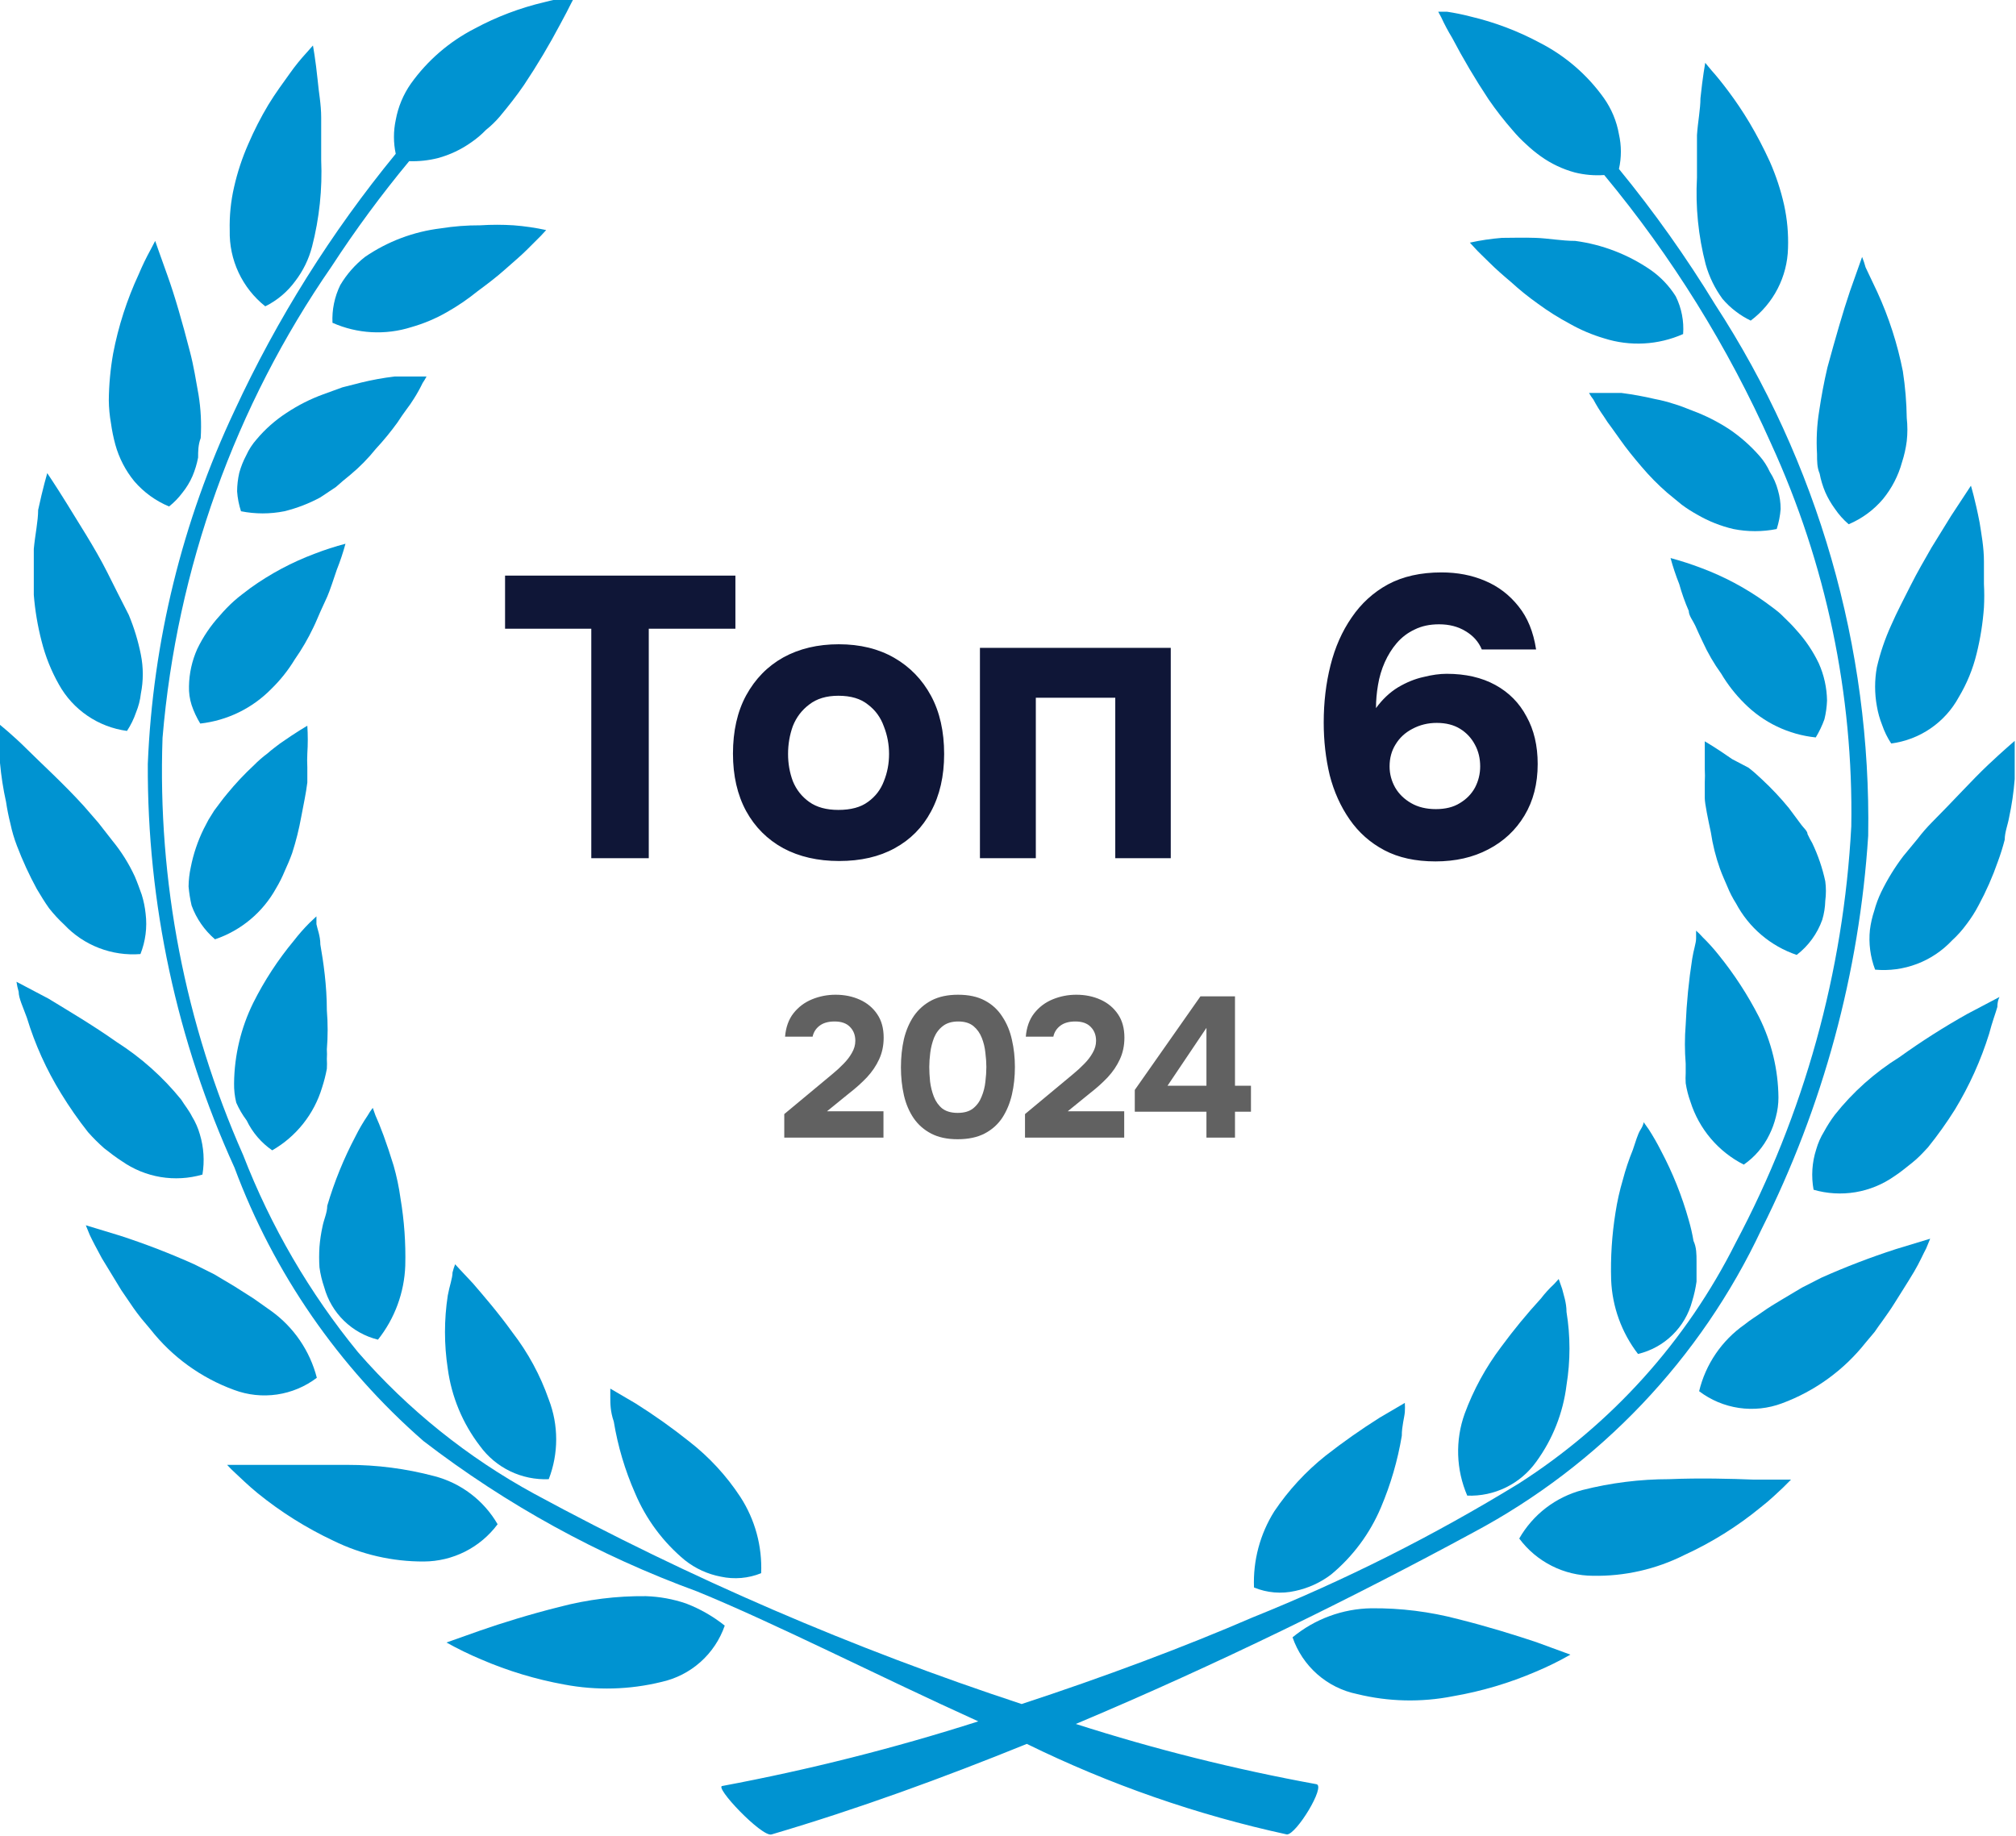 <svg width="101" height="92" viewBox="0 0 101 92" fill="none" xmlns="http://www.w3.org/2000/svg">
<g clip-path="url(#clip0_1565_644)">
<path d="M36.309 81.45C35.725 80.984 35.073 80.611 34.376 80.343C33.725 80.12 33.044 79.996 32.356 79.974C30.891 79.959 29.43 80.141 28.013 80.516C26.537 80.885 25.147 81.319 24.083 81.688L22.367 82.296C22.93 82.61 23.51 82.893 24.105 83.143C25.442 83.72 26.841 84.142 28.274 84.402C29.886 84.707 31.545 84.663 33.138 84.272C33.864 84.112 34.537 83.768 35.092 83.274C35.647 82.78 36.066 82.152 36.309 81.45Z" fill="#0093D1"/>
<path d="M31.814 74.807C32.364 76.113 33.22 77.267 34.311 78.172C34.836 78.589 35.455 78.872 36.114 78.997C36.789 79.143 37.493 79.083 38.133 78.823C38.191 77.472 37.827 76.137 37.091 75.002C36.395 73.941 35.53 73.003 34.529 72.224C33.667 71.537 32.768 70.899 31.836 70.313L30.576 69.575C30.576 69.575 30.576 69.749 30.576 70.031C30.576 70.313 30.576 70.726 30.75 71.225C30.953 72.459 31.31 73.662 31.814 74.807Z" fill="#0093D1"/>
<path d="M21.238 78.237C21.956 78.234 22.663 78.063 23.304 77.739C23.945 77.415 24.501 76.946 24.93 76.37C24.587 75.779 24.13 75.261 23.586 74.848C23.042 74.434 22.421 74.132 21.759 73.96C20.342 73.584 18.882 73.394 17.416 73.396C15.896 73.396 14.397 73.396 13.268 73.396H11.379C11.509 73.541 11.647 73.678 11.791 73.808C12.052 74.047 12.421 74.416 12.899 74.807C14.064 75.754 15.34 76.556 16.699 77.195C18.111 77.888 19.665 78.245 21.238 78.237Z" fill="#0093D1"/>
<path d="M24.039 72.441C24.431 72.984 24.952 73.421 25.555 73.713C26.157 74.004 26.823 74.142 27.492 74.113C27.989 72.828 27.989 71.403 27.492 70.118C27.069 68.906 26.453 67.77 25.668 66.753C24.951 65.755 24.213 64.908 23.692 64.3L23.041 63.606L22.802 63.345C22.748 63.479 22.705 63.617 22.671 63.758C22.671 64.04 22.519 64.431 22.433 64.908C22.247 66.124 22.247 67.361 22.433 68.577C22.622 69.983 23.176 71.315 24.039 72.441Z" fill="#0093D1"/>
<path d="M6.014 61.912L4.299 61.391L4.494 61.869C4.625 62.151 4.842 62.563 5.102 63.041L6.08 64.647L6.688 65.537L6.861 65.776L7.078 66.058L7.535 66.601C8.621 67.985 10.073 69.037 11.726 69.64C12.412 69.897 13.152 69.976 13.878 69.87C14.603 69.763 15.29 69.475 15.873 69.032C15.527 67.686 14.721 66.503 13.593 65.689L12.703 65.06L11.747 64.452L10.727 63.844L9.728 63.345C8.516 62.801 7.277 62.323 6.014 61.912Z" fill="#0093D1"/>
<path d="M16.243 64.496C16.418 65.133 16.759 65.713 17.232 66.175C17.706 66.637 18.294 66.964 18.936 67.122C19.777 66.062 20.256 64.762 20.304 63.41C20.332 62.283 20.252 61.157 20.065 60.045C19.989 59.488 19.873 58.937 19.718 58.395C19.544 57.831 19.37 57.31 19.218 56.898C19.067 56.485 18.915 56.116 18.806 55.877L18.676 55.508C18.579 55.632 18.492 55.763 18.415 55.899C18.189 56.232 17.986 56.581 17.807 56.941C17.222 58.049 16.749 59.212 16.395 60.414C16.395 60.762 16.222 61.109 16.157 61.456C16.083 61.793 16.032 62.134 16.005 62.477C15.983 62.816 15.983 63.157 16.005 63.497C16.05 63.837 16.131 64.171 16.243 64.496Z" fill="#0093D1"/>
<path d="M4.409 56.724C4.661 57.008 4.929 57.276 5.213 57.527C5.517 57.766 5.799 57.983 6.103 58.178C6.683 58.585 7.347 58.857 8.046 58.974C8.745 59.09 9.461 59.048 10.142 58.851C10.254 58.177 10.21 57.486 10.012 56.832C9.923 56.519 9.791 56.22 9.621 55.942C9.469 55.638 9.252 55.378 9.078 55.096C8.163 53.964 7.07 52.989 5.843 52.208C4.648 51.362 3.389 50.624 2.433 50.038L0.826 49.191C0.85 49.36 0.886 49.527 0.935 49.69C0.935 50.016 1.152 50.45 1.347 50.993C1.753 52.328 2.33 53.605 3.063 54.792C3.473 55.462 3.922 56.107 4.409 56.724Z" fill="#0093D1"/>
<path d="M12.357 56.138C12.646 56.74 13.088 57.257 13.638 57.636C14.843 56.944 15.737 55.818 16.136 54.488C16.236 54.182 16.315 53.87 16.375 53.554C16.385 53.388 16.385 53.221 16.375 53.055C16.385 52.896 16.385 52.737 16.375 52.578C16.428 51.927 16.428 51.274 16.375 50.624C16.375 49.365 16.201 48.193 16.049 47.324C16.049 46.89 15.897 46.543 15.853 46.304V45.913L15.506 46.239C15.227 46.519 14.966 46.816 14.724 47.129C13.926 48.089 13.241 49.138 12.683 50.255C12.069 51.505 11.742 52.878 11.727 54.271C11.721 54.6 11.757 54.928 11.836 55.248C11.975 55.564 12.149 55.862 12.357 56.138Z" fill="#0093D1"/>
<path d="M1.846 44.545C2.041 44.871 2.237 45.197 2.454 45.501C2.685 45.795 2.939 46.071 3.214 46.325C3.7 46.842 4.295 47.243 4.957 47.498C5.618 47.754 6.329 47.857 7.036 47.802C7.29 47.161 7.38 46.467 7.296 45.783C7.263 45.459 7.197 45.139 7.101 44.828C6.992 44.524 6.884 44.22 6.754 43.916C6.456 43.269 6.076 42.664 5.624 42.114L4.929 41.224L4.213 40.399C3.214 39.292 2.041 38.228 1.346 37.533C0.651 36.839 0 36.318 0 36.318C0 36.318 0 37.078 0 38.228C0.06 38.885 0.161 39.538 0.304 40.182C0.358 40.547 0.43 40.91 0.521 41.267C0.6 41.645 0.709 42.015 0.847 42.374C1.131 43.12 1.464 43.845 1.846 44.545Z" fill="#0093D1"/>
<path d="M10.772 47.063C12.077 46.622 13.169 45.708 13.834 44.502C14 44.224 14.145 43.934 14.268 43.634C14.398 43.351 14.529 43.047 14.637 42.744C14.83 42.147 14.982 41.537 15.093 40.92C15.202 40.334 15.332 39.748 15.397 39.205V38.445C15.385 38.214 15.385 37.982 15.397 37.751C15.427 37.288 15.427 36.824 15.397 36.361C15.397 36.361 14.833 36.687 14.029 37.251C13.834 37.403 13.617 37.555 13.399 37.751C13.16 37.928 12.935 38.124 12.726 38.337C12.245 38.783 11.795 39.262 11.38 39.77C11.141 40.052 10.946 40.334 10.729 40.616L10.446 41.072L10.207 41.528C9.906 42.141 9.687 42.79 9.556 43.46C9.488 43.774 9.451 44.094 9.447 44.415C9.475 44.737 9.526 45.056 9.599 45.37C9.838 46.026 10.242 46.609 10.772 47.063Z" fill="#0093D1"/>
<path d="M5.385 28.698C5.059 28.047 4.69 27.418 4.321 26.81L3.344 25.225C2.779 24.313 2.367 23.706 2.367 23.706C2.367 23.706 2.149 24.444 1.911 25.551C1.911 26.115 1.759 26.788 1.693 27.505C1.693 27.874 1.693 28.243 1.693 28.633C1.693 29.024 1.693 29.415 1.693 29.806C1.756 30.59 1.887 31.367 2.084 32.128C2.275 32.888 2.567 33.618 2.953 34.299C3.301 34.925 3.791 35.461 4.383 35.864C4.975 36.267 5.652 36.527 6.362 36.622C6.553 36.331 6.706 36.018 6.818 35.689C6.941 35.39 7.021 35.076 7.057 34.755C7.186 34.11 7.186 33.446 7.057 32.801C6.922 32.117 6.718 31.448 6.449 30.804C6.058 30.044 5.711 29.35 5.385 28.698Z" fill="#0093D1"/>
<path d="M13.594 34.516C14.046 34.076 14.44 33.58 14.767 33.04C15.123 32.532 15.435 31.995 15.701 31.434C15.831 31.173 15.94 30.891 16.048 30.652C16.157 30.414 16.287 30.131 16.395 29.893C16.504 29.654 16.743 28.937 16.873 28.547C17.043 28.121 17.188 27.686 17.308 27.244C16.785 27.381 16.27 27.548 15.766 27.743C14.623 28.171 13.543 28.747 12.552 29.458C12.27 29.675 11.966 29.893 11.727 30.11C11.471 30.339 11.232 30.586 11.01 30.848C10.553 31.346 10.173 31.91 9.881 32.519C9.618 33.107 9.478 33.742 9.468 34.386C9.458 34.703 9.502 35.018 9.598 35.32C9.707 35.646 9.853 35.96 10.033 36.253C11.385 36.101 12.643 35.488 13.594 34.516Z" fill="#0093D1"/>
<path d="M9.143 24.682C9.345 24.431 9.513 24.153 9.642 23.858C9.769 23.557 9.864 23.244 9.925 22.924C9.925 22.62 9.925 22.294 10.055 21.947C10.099 21.222 10.063 20.494 9.946 19.776C9.816 19.06 9.708 18.343 9.512 17.605C9.143 16.173 8.752 14.805 8.383 13.785C8.014 12.764 7.775 12.07 7.775 12.07L7.536 12.526C7.32 12.921 7.124 13.326 6.95 13.741C6.362 15.008 5.931 16.342 5.668 17.714C5.531 18.488 5.459 19.272 5.451 20.058C5.456 20.444 5.492 20.829 5.56 21.209C5.609 21.568 5.682 21.923 5.777 22.273C5.963 22.948 6.288 23.577 6.732 24.118C7.206 24.667 7.801 25.098 8.47 25.377C8.723 25.175 8.949 24.942 9.143 24.682Z" fill="#0093D1"/>
<path d="M21.173 19.19C21.244 19.086 21.31 18.977 21.369 18.865H20.934C20.63 18.865 20.239 18.865 19.762 18.865C19.199 18.933 18.641 19.035 18.09 19.169L17.156 19.407L16.2 19.755C15.55 19.991 14.93 20.305 14.354 20.688C13.792 21.053 13.287 21.499 12.856 22.012C12.643 22.253 12.467 22.523 12.335 22.816C12.188 23.092 12.072 23.383 11.988 23.684C11.918 23.99 11.881 24.303 11.879 24.617C11.902 24.957 11.968 25.293 12.074 25.616C12.791 25.759 13.529 25.759 14.246 25.616C14.874 25.462 15.48 25.229 16.048 24.921L16.83 24.4L17.178 24.096L17.547 23.793C18.017 23.403 18.446 22.966 18.828 22.49C19.217 22.071 19.579 21.629 19.914 21.166L20.131 20.84L20.348 20.536C20.488 20.355 20.618 20.166 20.739 19.972C20.899 19.72 21.044 19.459 21.173 19.19Z" fill="#0093D1"/>
<path d="M13.29 15.348C13.883 15.055 14.397 14.623 14.788 14.089C15.185 13.573 15.473 12.982 15.635 12.352C16 10.935 16.154 9.472 16.091 8.01C16.091 7.641 16.091 7.272 16.091 6.903V5.883C16.091 5.21 15.961 4.58 15.917 4.038C15.809 2.974 15.678 2.279 15.678 2.279L15.352 2.648C15.056 2.97 14.78 3.311 14.527 3.669C14.202 4.125 13.811 4.646 13.442 5.253C13.066 5.882 12.732 6.534 12.443 7.207C12.134 7.906 11.894 8.633 11.726 9.378C11.563 10.089 11.49 10.819 11.509 11.549C11.492 12.277 11.644 12.998 11.953 13.657C12.262 14.316 12.719 14.895 13.29 15.348Z" fill="#0093D1"/>
<path d="M23.931 14.588C24.431 14.219 24.887 13.872 25.299 13.503C25.712 13.134 26.081 12.83 26.385 12.526C26.689 12.222 26.928 11.983 27.102 11.81L27.363 11.527C26.826 11.411 26.282 11.331 25.734 11.289C25.177 11.253 24.619 11.253 24.062 11.289C23.4 11.286 22.739 11.337 22.085 11.441C20.722 11.605 19.418 12.096 18.285 12.873C17.789 13.263 17.369 13.741 17.047 14.284C16.761 14.871 16.626 15.521 16.657 16.173C17.903 16.726 19.309 16.803 20.609 16.39C21.223 16.216 21.813 15.968 22.368 15.652C22.918 15.342 23.441 14.986 23.931 14.588Z" fill="#0093D1"/>
<path d="M21.216 72.202C25.373 75.396 29.994 77.937 34.919 79.735C38.849 81.341 43.887 83.924 49.012 86.247C44.813 87.59 40.534 88.67 36.2 89.482C35.722 89.482 38.176 92.065 38.654 91.913C42.997 90.632 47.21 89.091 51.444 87.376C55.588 89.41 59.963 90.933 64.474 91.913C64.952 91.913 66.428 89.482 65.951 89.395C61.872 88.651 57.846 87.643 53.898 86.377C61.021 83.382 67.883 79.995 73.812 76.782C80.141 73.409 85.207 68.078 88.253 61.587C91.337 55.44 93.153 48.737 93.595 41.875C93.749 32.438 91.079 23.171 85.929 15.261C84.481 12.888 82.87 10.617 81.108 8.466C81.237 7.894 81.237 7.301 81.108 6.729C80.994 6.073 80.734 5.45 80.348 4.906C79.519 3.746 78.424 2.8 77.156 2.149C76.054 1.556 74.878 1.111 73.66 0.825C73.273 0.724 72.882 0.645 72.487 0.586H72.053L72.205 0.868C72.366 1.218 72.547 1.559 72.748 1.889C73.303 2.946 73.912 3.975 74.572 4.971C74.946 5.516 75.352 6.038 75.788 6.534C75.995 6.781 76.22 7.013 76.461 7.229C76.692 7.449 76.939 7.652 77.199 7.837C77.712 8.203 78.285 8.475 78.893 8.64C79.375 8.761 79.874 8.805 80.37 8.77C83.76 12.853 86.573 17.381 88.73 22.229C91.484 28.239 92.857 34.788 92.748 41.398C92.363 48.699 90.384 55.827 86.95 62.281C84.481 67.201 80.73 71.364 76.092 74.329C71.843 76.934 67.383 79.178 62.758 81.037C59.349 82.513 55.288 84.033 51.184 85.379C42.75 82.605 34.581 79.081 26.775 74.85C23.431 73.028 20.438 70.624 17.937 67.752C15.509 64.784 13.567 61.45 12.182 57.874C9.272 51.301 7.891 44.153 8.143 36.969C8.853 28.492 11.773 20.348 16.612 13.351C17.805 11.519 19.103 9.758 20.499 8.075C20.982 8.092 21.464 8.04 21.933 7.923C22.541 7.759 23.114 7.487 23.627 7.12C23.885 6.942 24.125 6.739 24.343 6.512C24.596 6.311 24.828 6.085 25.038 5.839C25.472 5.318 25.885 4.797 26.254 4.255C26.914 3.266 27.523 2.244 28.078 1.194C28.317 0.76 28.491 0.412 28.621 0.152L28.773 -0.13H28.447C28.052 -0.074 27.661 0.006 27.275 0.108C26.056 0.394 24.881 0.839 23.779 1.433C22.51 2.084 21.415 3.029 20.586 4.19C20.204 4.735 19.945 5.357 19.826 6.013C19.707 6.571 19.707 7.148 19.826 7.706C16.599 11.638 13.885 15.964 11.748 20.579C9.132 26.127 7.655 32.143 7.405 38.272C7.372 45.25 8.854 52.153 11.748 58.504C13.713 63.787 16.968 68.496 21.216 72.202Z" fill="#0093D1"/>
<path d="M72.791 84.988C74.225 84.742 75.624 84.326 76.96 83.751C77.549 83.504 78.122 83.221 78.676 82.904L76.96 82.275C75.918 81.927 74.528 81.493 73.051 81.124C71.634 80.75 70.174 80.568 68.708 80.581C67.264 80.603 65.87 81.117 64.756 82.036C65.001 82.75 65.429 83.388 65.996 83.887C66.564 84.386 67.251 84.728 67.992 84.879C69.564 85.265 71.202 85.302 72.791 84.988Z" fill="#0093D1"/>
<path d="M64.886 79.713C65.541 79.575 66.157 79.293 66.689 78.888C67.78 77.983 68.636 76.829 69.186 75.523C69.673 74.374 70.023 73.172 70.229 71.941C70.229 71.442 70.359 71.03 70.381 70.747C70.391 70.596 70.391 70.443 70.381 70.291L69.121 71.03C68.185 71.62 67.279 72.258 66.407 72.94C65.416 73.731 64.552 74.668 63.844 75.719C63.126 76.86 62.771 78.192 62.824 79.539C63.477 79.809 64.198 79.87 64.886 79.713Z" fill="#0093D1"/>
<path d="M83.627 74.112C82.162 74.113 80.704 74.295 79.284 74.655C78.62 74.829 77.997 75.133 77.453 75.55C76.908 75.968 76.453 76.49 76.113 77.086C76.541 77.663 77.098 78.131 77.739 78.455C78.379 78.779 79.087 78.95 79.805 78.953C81.394 78.983 82.967 78.625 84.387 77.911C85.758 77.283 87.043 76.481 88.209 75.523C88.687 75.154 89.056 74.785 89.317 74.546L89.729 74.134H87.84C86.776 74.091 85.147 74.047 83.627 74.112Z" fill="#0093D1"/>
<path d="M73.508 74.937C74.179 74.962 74.845 74.821 75.448 74.525C76.05 74.23 76.57 73.789 76.961 73.244C77.787 72.114 78.311 70.791 78.481 69.401C78.679 68.187 78.679 66.948 78.481 65.733C78.481 65.255 78.329 64.865 78.264 64.582L78.09 64.083L77.852 64.344C77.615 64.564 77.397 64.803 77.2 65.06C76.491 65.834 75.824 66.646 75.202 67.491C74.434 68.51 73.819 69.637 73.378 70.834C72.9 72.169 72.947 73.635 73.508 74.937Z" fill="#0093D1"/>
<path d="M93.464 67.274L93.92 66.731L94.115 66.449L94.289 66.21C94.506 65.906 94.723 65.602 94.897 65.32C95.071 65.038 95.614 64.191 95.896 63.714C96.178 63.236 96.352 62.824 96.504 62.542L96.7 62.064L94.984 62.585C93.714 62.996 92.467 63.474 91.249 64.018L90.272 64.517L89.251 65.125C88.925 65.32 88.6 65.516 88.296 65.733C87.992 65.95 87.666 66.145 87.405 66.362C86.262 67.161 85.451 68.35 85.125 69.705C85.709 70.148 86.395 70.436 87.121 70.543C87.846 70.649 88.586 70.57 89.273 70.313C90.922 69.704 92.372 68.653 93.464 67.274Z" fill="#0093D1"/>
<path d="M84.604 61.131C84.267 59.926 83.801 58.762 83.214 57.657C83.03 57.293 82.827 56.938 82.606 56.594L82.346 56.225C82.346 56.225 82.346 56.355 82.194 56.594C82.042 56.833 81.955 57.18 81.803 57.614C81.604 58.102 81.437 58.602 81.303 59.112C81.142 59.653 81.019 60.204 80.934 60.762C80.756 61.874 80.683 63.001 80.717 64.126C80.771 65.473 81.241 66.77 82.063 67.839C82.713 67.684 83.309 67.356 83.787 66.889C84.265 66.423 84.607 65.836 84.778 65.19C84.875 64.871 84.948 64.544 84.995 64.213C84.995 63.866 84.995 63.54 84.995 63.193C84.995 62.846 84.995 62.498 84.843 62.173C84.784 61.821 84.704 61.473 84.604 61.131Z" fill="#0093D1"/>
<path d="M100.067 50.45C100.067 50.124 100.176 49.951 100.176 49.951L98.569 50.797C97.392 51.456 96.254 52.181 95.159 52.968C93.923 53.738 92.828 54.714 91.924 55.855C91.722 56.124 91.541 56.407 91.381 56.702C91.21 56.98 91.079 57.279 90.99 57.592C90.78 58.244 90.736 58.938 90.859 59.611C91.54 59.808 92.257 59.85 92.956 59.734C93.655 59.617 94.319 59.345 94.899 58.938C95.203 58.743 95.485 58.504 95.789 58.265C96.093 58.026 96.332 57.766 96.593 57.483C97.078 56.881 97.528 56.25 97.939 55.595C98.663 54.403 99.239 53.127 99.654 51.796C99.806 51.21 99.98 50.754 100.067 50.45Z" fill="#0093D1"/>
<path d="M87.362 58.352C87.911 57.972 88.353 57.456 88.643 56.854C88.784 56.57 88.893 56.272 88.969 55.964C89.055 55.645 89.099 55.317 89.099 54.987C89.085 53.584 88.751 52.203 88.122 50.949C87.558 49.848 86.881 48.807 86.102 47.845C85.854 47.532 85.585 47.234 85.299 46.955C85.198 46.84 85.089 46.731 84.973 46.629V47.02C84.973 47.259 84.843 47.606 84.778 48.04C84.607 49.133 84.498 50.235 84.452 51.34C84.399 51.99 84.399 52.644 84.452 53.294V53.771C84.442 53.938 84.442 54.105 84.452 54.271C84.501 54.589 84.581 54.902 84.691 55.204C84.905 55.88 85.251 56.506 85.71 57.047C86.168 57.587 86.73 58.031 87.362 58.352Z" fill="#0093D1"/>
<path d="M96.787 41.202C96.531 41.462 96.291 41.737 96.071 42.027L95.354 42.895C94.926 43.458 94.555 44.061 94.246 44.697C94.102 44.997 93.986 45.31 93.899 45.631C93.796 45.941 93.723 46.261 93.682 46.586C93.611 47.263 93.7 47.947 93.942 48.583C94.651 48.648 95.366 48.551 96.032 48.299C96.698 48.047 97.298 47.647 97.786 47.129C98.06 46.88 98.307 46.603 98.525 46.304C98.754 46.004 98.958 45.684 99.132 45.349C99.508 44.651 99.828 43.925 100.088 43.178C100.223 42.815 100.339 42.446 100.435 42.071C100.435 41.702 100.588 41.333 100.653 40.964C100.791 40.327 100.885 39.681 100.935 39.031C100.935 37.881 100.935 37.121 100.935 37.121C100.935 37.121 100.37 37.599 99.588 38.337C98.807 39.075 97.786 40.204 96.787 41.202Z" fill="#0093D1"/>
<path d="M91.293 46.087C91.386 45.777 91.437 45.456 91.445 45.132C91.488 44.807 91.488 44.479 91.445 44.155C91.303 43.495 91.084 42.854 90.794 42.245C90.706 42.097 90.626 41.945 90.555 41.789C90.555 41.637 90.359 41.485 90.251 41.333L89.621 40.486C89.206 39.978 88.756 39.5 88.275 39.053C88.061 38.846 87.837 38.65 87.602 38.467L86.776 38.033C85.973 37.469 85.408 37.143 85.408 37.143C85.408 37.143 85.408 37.708 85.408 38.532C85.42 38.757 85.42 38.981 85.408 39.205C85.408 39.466 85.408 39.705 85.408 39.987C85.408 40.269 85.582 41.094 85.712 41.702C85.805 42.323 85.958 42.934 86.168 43.525C86.277 43.829 86.407 44.111 86.537 44.415C86.656 44.71 86.801 44.994 86.972 45.262C87.619 46.479 88.706 47.403 90.012 47.845C90.6 47.395 91.044 46.784 91.293 46.087Z" fill="#0093D1"/>
<path d="M94.03 33.431C93.912 34.077 93.912 34.739 94.03 35.385C94.084 35.704 94.171 36.017 94.291 36.318C94.403 36.647 94.556 36.961 94.747 37.251C95.455 37.16 96.131 36.901 96.72 36.497C97.309 36.093 97.794 35.556 98.134 34.929C98.538 34.254 98.839 33.522 99.025 32.758C99.215 31.996 99.338 31.218 99.394 30.435C99.415 30.044 99.415 29.653 99.394 29.263C99.394 28.872 99.394 28.503 99.394 28.134C99.394 27.418 99.264 26.745 99.177 26.18C98.96 25.051 98.742 24.335 98.742 24.335L97.743 25.855L96.766 27.439C96.419 28.047 96.05 28.677 95.724 29.328C95.398 29.979 95.029 30.674 94.747 31.325C94.438 32.001 94.198 32.707 94.03 33.431Z" fill="#0093D1"/>
<path d="M91.12 33.236C90.828 32.626 90.448 32.063 89.991 31.564C89.774 31.303 89.513 31.065 89.274 30.826C89.035 30.587 88.731 30.392 88.449 30.175C87.458 29.463 86.378 28.887 85.235 28.46C84.73 28.268 84.215 28.101 83.693 27.96C83.813 28.402 83.958 28.837 84.128 29.263C84.255 29.722 84.415 30.172 84.606 30.609C84.606 30.848 84.823 31.108 84.931 31.347C85.04 31.586 85.17 31.89 85.3 32.15C85.557 32.715 85.87 33.254 86.234 33.757C86.553 34.296 86.94 34.792 87.385 35.233C88.344 36.202 89.611 36.809 90.968 36.948C91.143 36.659 91.289 36.354 91.403 36.036C91.478 35.73 91.521 35.417 91.533 35.102C91.523 34.459 91.383 33.824 91.12 33.236Z" fill="#0093D1"/>
<path d="M93.29 12.873L92.682 14.588C92.335 15.608 91.944 16.976 91.553 18.409C91.379 19.147 91.249 19.863 91.141 20.579C91.024 21.297 90.988 22.025 91.032 22.75C91.032 23.098 91.032 23.423 91.162 23.727C91.223 24.047 91.318 24.36 91.445 24.661C91.574 24.952 91.734 25.228 91.922 25.486C92.118 25.776 92.352 26.039 92.617 26.267C93.28 25.988 93.868 25.556 94.333 25.008C94.777 24.467 95.103 23.838 95.288 23.163C95.401 22.817 95.481 22.46 95.527 22.099C95.569 21.717 95.569 21.331 95.527 20.948C95.516 20.163 95.451 19.38 95.332 18.604C95.062 17.234 94.632 15.901 94.05 14.631L93.464 13.394C93.417 13.217 93.359 13.043 93.29 12.873Z" fill="#0093D1"/>
<path d="M88.665 23.64C88.532 23.348 88.357 23.077 88.144 22.837C87.702 22.334 87.199 21.889 86.645 21.513C86.067 21.134 85.448 20.82 84.799 20.579C84.474 20.449 84.148 20.319 83.844 20.232C83.538 20.132 83.226 20.052 82.91 19.993C82.358 19.863 81.8 19.762 81.238 19.689C80.76 19.689 80.369 19.689 80.065 19.689H79.609C79.672 19.804 79.744 19.913 79.826 20.015C79.981 20.308 80.156 20.591 80.348 20.862C80.468 21.056 80.599 21.245 80.739 21.426L80.956 21.73L81.173 22.034C81.477 22.468 81.846 22.924 82.237 23.38C82.63 23.846 83.059 24.281 83.518 24.682L83.887 24.986L84.257 25.29C84.506 25.474 84.767 25.641 85.038 25.79C85.6 26.117 86.207 26.358 86.841 26.506C87.558 26.649 88.296 26.649 89.012 26.506C89.116 26.182 89.182 25.847 89.208 25.507C89.209 25.192 89.165 24.877 89.077 24.574C88.99 24.243 88.851 23.928 88.665 23.64Z" fill="#0093D1"/>
<path d="M87.71 16.064C88.274 15.64 88.736 15.093 89.059 14.465C89.382 13.838 89.56 13.145 89.578 12.439C89.604 11.71 89.538 10.981 89.382 10.268C89.215 9.523 88.974 8.796 88.666 8.097C88.361 7.428 88.02 6.776 87.645 6.144C87.318 5.597 86.963 5.068 86.581 4.559C86.255 4.125 85.973 3.777 85.756 3.539L85.43 3.148C85.43 3.148 85.3 3.864 85.191 4.928C85.191 5.471 85.061 6.1 85.017 6.773V7.794C85.017 8.163 85.017 8.532 85.017 8.901C84.937 10.362 85.084 11.826 85.452 13.242C85.627 13.867 85.914 14.456 86.299 14.979C86.689 15.434 87.17 15.804 87.71 16.064Z" fill="#0093D1"/>
<path d="M82.694 13.524C81.567 12.749 80.272 12.25 78.916 12.07C78.242 12.07 77.569 11.94 76.939 11.918C76.31 11.896 75.745 11.918 75.246 11.918C74.705 11.961 74.168 12.041 73.639 12.157L73.899 12.439C74.051 12.613 74.312 12.851 74.616 13.155C74.92 13.459 75.289 13.785 75.702 14.132C76.128 14.521 76.577 14.884 77.048 15.217C77.552 15.588 78.082 15.922 78.633 16.216C79.182 16.528 79.765 16.776 80.371 16.954C81.67 17.367 83.076 17.29 84.323 16.737C84.371 16.086 84.244 15.434 83.954 14.848C83.627 14.327 83.199 13.877 82.694 13.524Z" fill="#0093D1"/>
<path d="M29.623 43V31.5H25.303V28.84H36.843V31.5H32.503V43H29.623ZM42.041 43.14C40.975 43.14 40.041 42.927 39.242 42.5C38.441 42.06 37.822 41.44 37.382 40.64C36.941 39.827 36.721 38.867 36.721 37.76C36.721 36.627 36.941 35.653 37.382 34.84C37.835 34.013 38.455 33.38 39.242 32.94C40.041 32.5 40.968 32.28 42.022 32.28C43.088 32.28 44.015 32.507 44.801 32.96C45.588 33.413 46.202 34.047 46.642 34.86C47.081 35.673 47.301 36.647 47.301 37.78C47.301 38.887 47.081 39.847 46.642 40.66C46.215 41.46 45.608 42.073 44.822 42.5C44.048 42.927 43.121 43.14 42.041 43.14ZM42.002 40.58C42.628 40.58 43.121 40.447 43.481 40.18C43.855 39.913 44.121 39.567 44.282 39.14C44.455 38.713 44.541 38.26 44.541 37.78C44.541 37.3 44.455 36.84 44.282 36.4C44.121 35.947 43.855 35.58 43.481 35.3C43.121 35.007 42.628 34.86 42.002 34.86C41.401 34.86 40.915 35.007 40.541 35.3C40.168 35.58 39.895 35.94 39.721 36.38C39.562 36.82 39.481 37.287 39.481 37.78C39.481 38.26 39.562 38.713 39.721 39.14C39.895 39.567 40.168 39.913 40.541 40.18C40.915 40.447 41.401 40.58 42.002 40.58ZM49.094 43V32.46H58.654V43H55.874V34.96H51.894V43H49.094ZM71.916 43.16C70.916 43.16 70.063 42.973 69.356 42.6C68.65 42.227 68.07 41.713 67.617 41.06C67.163 40.407 66.83 39.667 66.617 38.84C66.416 38 66.317 37.12 66.317 36.2C66.317 35.187 66.43 34.233 66.656 33.34C66.883 32.433 67.237 31.633 67.716 30.94C68.197 30.233 68.803 29.68 69.537 29.28C70.283 28.88 71.177 28.68 72.216 28.68C73.016 28.68 73.743 28.82 74.397 29.1C75.063 29.38 75.623 29.807 76.076 30.38C76.53 30.94 76.823 31.66 76.957 32.54H74.237C74.076 32.153 73.803 31.847 73.416 31.62C73.043 31.393 72.603 31.28 72.097 31.28C71.63 31.28 71.223 31.367 70.876 31.54C70.53 31.7 70.23 31.927 69.977 32.22C69.737 32.5 69.537 32.82 69.376 33.18C69.216 33.54 69.103 33.92 69.037 34.32C68.97 34.707 68.936 35.093 68.936 35.48C69.257 35.04 69.623 34.693 70.037 34.44C70.463 34.187 70.89 34.013 71.317 33.92C71.743 33.813 72.13 33.76 72.477 33.76C73.423 33.76 74.237 33.947 74.916 34.32C75.597 34.693 76.117 35.22 76.477 35.9C76.85 36.567 77.037 37.36 77.037 38.28C77.037 39.267 76.817 40.127 76.376 40.86C75.936 41.593 75.33 42.16 74.556 42.56C73.796 42.96 72.916 43.16 71.916 43.16ZM71.936 40.54C72.416 40.54 72.817 40.44 73.136 40.24C73.47 40.04 73.723 39.78 73.897 39.46C74.07 39.127 74.156 38.773 74.156 38.4C74.156 38 74.07 37.64 73.897 37.32C73.723 36.987 73.477 36.72 73.156 36.52C72.837 36.32 72.443 36.22 71.977 36.22C71.537 36.22 71.13 36.32 70.757 36.52C70.397 36.707 70.117 36.967 69.916 37.3C69.716 37.62 69.617 37.987 69.617 38.4C69.617 38.773 69.71 39.127 69.897 39.46C70.083 39.78 70.35 40.04 70.697 40.24C71.043 40.44 71.457 40.54 71.936 40.54Z" fill="#0F1637"/>
<path d="M39.291 57V55.82L41.251 54.19C41.391 54.07 41.551 53.937 41.731 53.79C41.918 53.637 42.094 53.473 42.261 53.3C42.434 53.127 42.574 52.943 42.681 52.75C42.794 52.557 42.851 52.357 42.851 52.15C42.851 51.863 42.761 51.63 42.581 51.45C42.408 51.27 42.151 51.18 41.811 51.18C41.491 51.18 41.238 51.253 41.051 51.4C40.871 51.54 40.758 51.72 40.711 51.94H39.331C39.371 51.467 39.511 51.077 39.751 50.77C39.998 50.457 40.308 50.223 40.681 50.07C41.054 49.917 41.448 49.84 41.861 49.84C42.308 49.84 42.714 49.923 43.081 50.09C43.448 50.257 43.738 50.5 43.951 50.82C44.164 51.133 44.271 51.523 44.271 51.99C44.271 52.39 44.194 52.753 44.041 53.08C43.894 53.4 43.691 53.7 43.431 53.98C43.171 54.253 42.878 54.517 42.551 54.77L41.431 55.68H44.261V57H39.291ZM47.977 57.08C47.456 57.08 47.017 56.987 46.657 56.8C46.297 56.613 46.003 56.357 45.776 56.03C45.55 55.697 45.386 55.313 45.286 54.88C45.187 54.44 45.136 53.973 45.136 53.48C45.136 52.973 45.187 52.5 45.286 52.06C45.393 51.62 45.56 51.233 45.786 50.9C46.02 50.567 46.316 50.307 46.676 50.12C47.043 49.933 47.483 49.84 47.996 49.84C48.53 49.84 48.977 49.937 49.337 50.13C49.703 50.323 49.996 50.593 50.217 50.94C50.443 51.28 50.603 51.667 50.697 52.1C50.797 52.533 50.846 52.987 50.846 53.46C50.846 53.947 50.797 54.407 50.697 54.84C50.596 55.273 50.437 55.66 50.217 56C49.996 56.333 49.703 56.597 49.337 56.79C48.97 56.983 48.517 57.08 47.977 57.08ZM47.977 55.76C48.303 55.76 48.56 55.687 48.746 55.54C48.94 55.387 49.083 55.19 49.176 54.95C49.276 54.71 49.34 54.46 49.367 54.2C49.4 53.933 49.416 53.687 49.416 53.46C49.416 53.247 49.4 53.01 49.367 52.75C49.34 52.483 49.28 52.233 49.187 52C49.093 51.76 48.953 51.563 48.767 51.41C48.58 51.257 48.327 51.18 48.007 51.18C47.687 51.18 47.43 51.257 47.236 51.41C47.043 51.557 46.897 51.75 46.797 51.99C46.703 52.23 46.64 52.48 46.606 52.74C46.573 53 46.556 53.24 46.556 53.46C46.556 53.68 46.57 53.923 46.596 54.19C46.63 54.457 46.693 54.71 46.786 54.95C46.88 55.19 47.02 55.387 47.206 55.54C47.4 55.687 47.657 55.76 47.977 55.76ZM51.352 57V55.82L53.312 54.19C53.452 54.07 53.612 53.937 53.792 53.79C53.978 53.637 54.155 53.473 54.322 53.3C54.495 53.127 54.635 52.943 54.742 52.75C54.855 52.557 54.912 52.357 54.912 52.15C54.912 51.863 54.822 51.63 54.642 51.45C54.468 51.27 54.212 51.18 53.872 51.18C53.552 51.18 53.298 51.253 53.112 51.4C52.932 51.54 52.818 51.72 52.772 51.94H51.392C51.432 51.467 51.572 51.077 51.812 50.77C52.058 50.457 52.368 50.223 52.742 50.07C53.115 49.917 53.508 49.84 53.922 49.84C54.368 49.84 54.775 49.923 55.142 50.09C55.508 50.257 55.798 50.5 56.012 50.82C56.225 51.133 56.332 51.523 56.332 51.99C56.332 52.39 56.255 52.753 56.102 53.08C55.955 53.4 55.752 53.7 55.492 53.98C55.232 54.253 54.938 54.517 54.612 54.77L53.492 55.68H56.322V57H51.352ZM60.442 57V55.7H56.852V54.61L60.142 49.92H61.872V54.4H62.672V55.7H61.872V57H60.442ZM58.492 54.4H60.442V51.5L58.492 54.4Z" fill="#616161"/>
</g>
<defs>
<clipPath id="clip0_1565_644">
<rect width="101" height="92" fill="white"/>
</clipPath>
</defs>
</svg>
